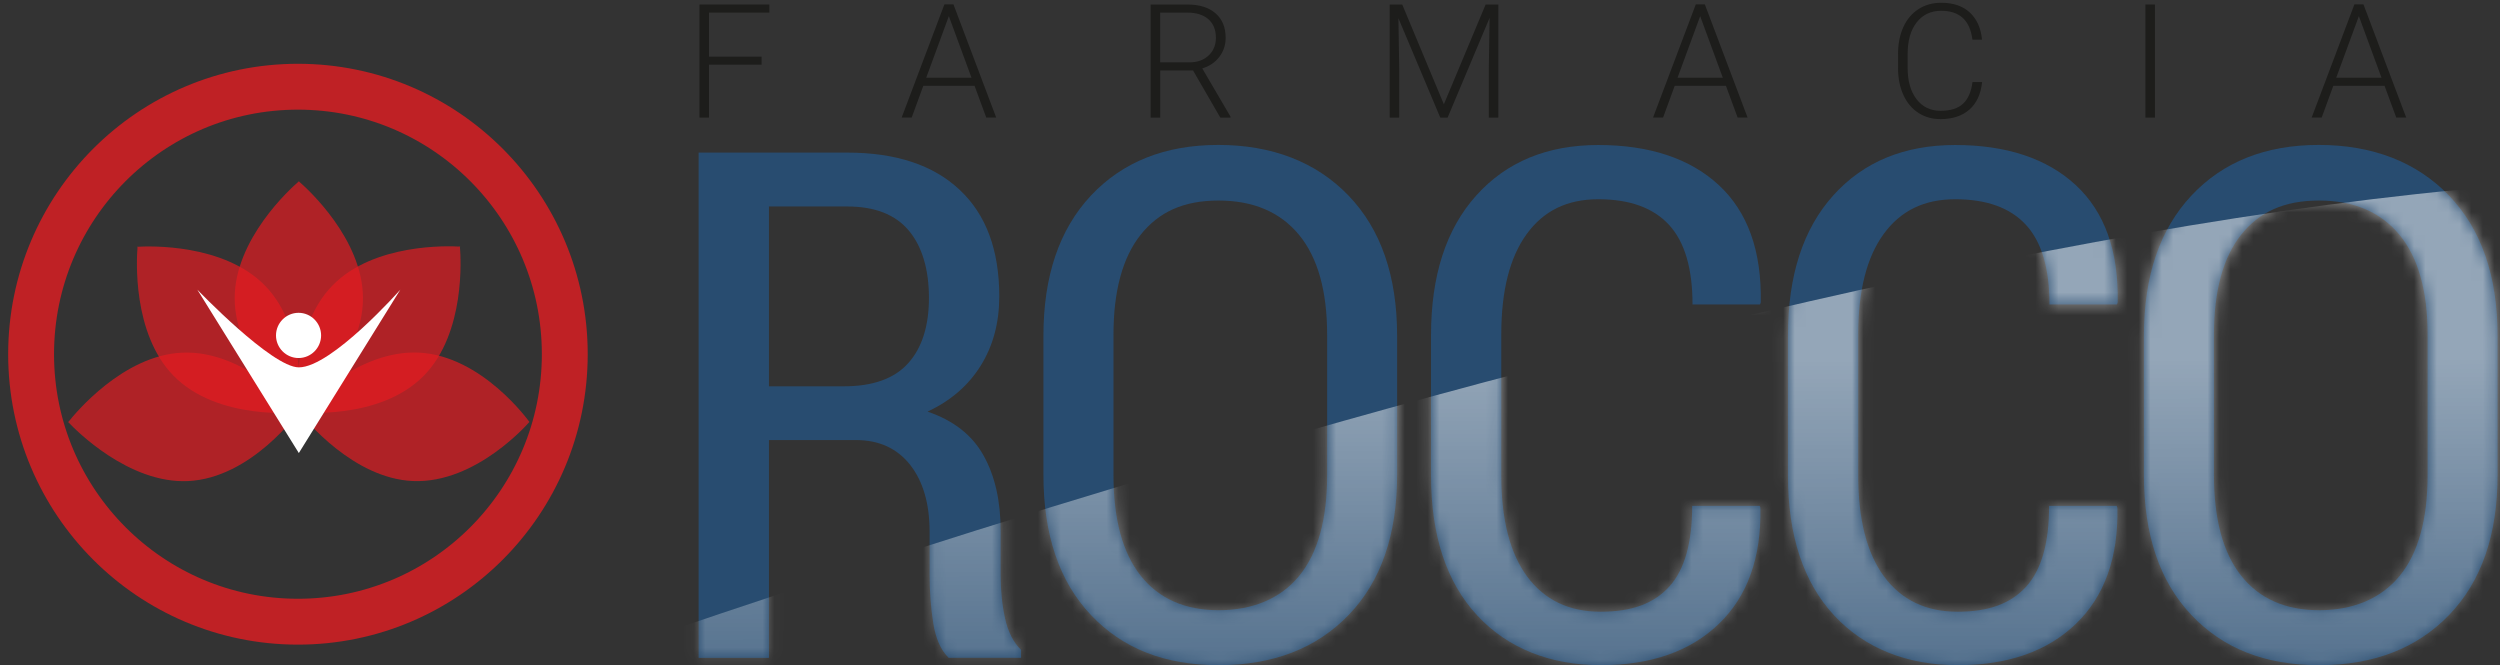 <svg width="218" height="58" viewBox="0 0 218 58" fill="none" xmlns="http://www.w3.org/2000/svg">
<rect x="0" y="0" width="218" height="58" fill="#333333" stroke="none"/>
<path d="M66.41 5.639H61.824V10.255H60.994V0.393H67.09V1.099H61.824V4.939H66.41V5.645V5.639Z" fill="#1D1D1B"/>
<path d="M84.98 7.48H80.513L79.501 10.248H78.626L82.35 0.386H83.143L86.867 10.248H85.999L84.98 7.48ZM80.771 6.78H84.715L82.74 1.408L80.765 6.78H80.771Z" fill="#1D1D1B"/>
<path d="M104.027 6.143H101.171V10.255H100.334V0.393H103.53C104.581 0.393 105.398 0.645 105.99 1.156C106.581 1.666 106.877 2.379 106.877 3.293C106.877 3.924 106.694 4.479 106.323 4.964C105.952 5.45 105.455 5.778 104.838 5.967L107.298 10.166V10.255H106.411L104.033 6.143H104.027ZM101.165 5.437H103.712C104.411 5.437 104.971 5.235 105.392 4.838C105.813 4.441 106.027 3.924 106.027 3.293C106.027 2.6 105.807 2.057 105.367 1.673C104.926 1.288 104.304 1.099 103.511 1.099H101.165V5.443V5.437Z" fill="#1D1D1B"/>
<path d="M122.275 0.393L125.905 9.094L129.547 0.393H130.654V10.255H129.824V5.961L129.893 1.559L126.232 10.255H125.591L121.942 1.591L122.011 5.935V10.255H121.181V0.393H122.282H122.275Z" fill="#1D1D1B"/>
<path d="M150.501 7.48H146.035L145.022 10.248H144.147L147.871 0.386H148.664L152.388 10.248H151.52L150.501 7.48ZM146.286 6.78H150.23L148.255 1.408L146.28 6.78H146.286Z" fill="#1D1D1B"/>
<path d="M172.838 7.177C172.725 8.218 172.354 9.012 171.725 9.561C171.096 10.11 170.259 10.387 169.215 10.387C168.485 10.387 167.837 10.204 167.277 9.839C166.717 9.473 166.283 8.956 165.975 8.281C165.667 7.606 165.516 6.843 165.51 5.979V4.699C165.51 3.823 165.661 3.047 165.969 2.366C166.277 1.685 166.717 1.168 167.29 0.796C167.862 0.43 168.523 0.241 169.271 0.241C170.328 0.241 171.159 0.525 171.769 1.092C172.379 1.66 172.737 2.448 172.832 3.457H171.995C171.788 1.78 170.882 0.941 169.271 0.941C168.378 0.941 167.667 1.275 167.139 1.944C166.611 2.612 166.346 3.539 166.346 4.718V5.923C166.346 7.064 166.604 7.972 167.12 8.647C167.636 9.321 168.334 9.662 169.215 9.662C170.095 9.662 170.737 9.454 171.184 9.038C171.624 8.622 171.895 7.991 172.001 7.159H172.838V7.177Z" fill="#1D1D1B"/>
<path d="M187.91 10.255H187.08V0.393H187.91V10.255Z" fill="#1D1D1B"/>
<path d="M207.932 7.48H203.466L202.453 10.248H201.579L205.303 0.386H206.096L209.82 10.248H208.951L207.932 7.48ZM203.724 6.78H207.668L205.693 1.408L203.718 6.78H203.724Z" fill="#1D1D1B"/>
<path d="M67.052 38.378V57.365H60.919V13.307H73.877C78.104 13.307 81.375 14.385 83.677 16.548C85.986 18.704 87.137 21.807 87.137 25.843C87.137 28.144 86.596 30.156 85.52 31.884C84.445 33.611 82.897 34.948 80.884 35.894C83.143 36.663 84.766 37.931 85.76 39.709C86.76 41.487 87.257 43.688 87.257 46.311V50.158C87.257 51.507 87.389 52.775 87.647 53.941C87.911 55.114 88.37 56.022 89.037 56.665V57.359H82.721C82.036 56.69 81.589 55.681 81.375 54.319C81.161 52.957 81.061 51.551 81.061 50.094V46.368C81.061 43.909 80.488 41.96 79.356 40.522C78.217 39.091 76.645 38.372 74.632 38.372H67.052V38.378ZM67.052 33.687H73.575C76.11 33.687 77.984 33.019 79.192 31.675C80.4 30.332 81.004 28.428 81.004 25.969C81.004 23.509 80.413 21.485 79.236 20.092C78.06 18.698 76.273 18.005 73.877 18.005H67.052V33.687Z" fill="#284C70"/>
<path d="M121.829 41.405C121.829 46.633 120.42 50.706 117.602 53.626C114.784 56.545 111.009 58.002 106.273 58.002C101.536 58.002 97.888 56.545 95.126 53.626C92.371 50.712 90.987 46.639 90.987 41.405V29.292C90.987 24.083 92.365 20.01 95.126 17.059C97.888 14.114 101.593 12.638 106.241 12.638C110.89 12.638 114.752 14.107 117.583 17.046C120.414 19.985 121.829 24.064 121.829 29.292V41.405ZM115.727 29.203C115.727 25.37 114.909 22.456 113.268 20.47C111.626 18.484 109.286 17.487 106.247 17.487C103.209 17.487 101.045 18.484 99.466 20.47C97.888 22.456 97.095 25.37 97.095 29.203V41.405C97.095 45.277 97.888 48.215 99.479 50.214C101.07 52.213 103.335 53.21 106.273 53.21C109.21 53.21 111.651 52.213 113.28 50.227C114.909 48.241 115.727 45.296 115.727 41.399V29.197V29.203Z" fill="#284C70"/>
<path d="M153.445 44.104L153.508 44.287C153.589 48.625 152.382 51.999 149.884 54.401C147.387 56.804 143.952 58.002 139.587 58.002C135.221 58.002 131.485 56.558 128.805 53.657C126.125 50.763 124.785 46.696 124.785 41.468V29.235C124.785 24.026 126.106 19.959 128.742 17.033C131.378 14.107 134.926 12.645 139.373 12.645C143.82 12.645 147.368 13.811 149.884 16.144C152.4 18.477 153.621 21.883 153.539 26.366L153.476 26.549H147.588C147.588 23.402 146.903 21.082 145.531 19.6C144.16 18.118 142.109 17.374 139.373 17.374C136.637 17.374 134.592 18.389 133.12 20.42C131.648 22.45 130.912 25.363 130.912 29.153V41.474C130.912 45.308 131.667 48.247 133.177 50.284C134.687 52.32 136.819 53.342 139.581 53.342C142.342 53.342 144.229 52.611 145.563 51.148C146.89 49.685 147.557 47.339 147.557 44.11H153.445V44.104Z" fill="#284C70"/>
<path d="M184.576 44.104L184.639 44.287C184.721 48.625 183.513 51.999 181.016 54.401C178.518 56.804 175.084 58.002 170.712 58.002C166.34 58.002 162.61 56.558 159.93 53.657C157.25 50.763 155.91 46.696 155.91 41.468V29.235C155.91 24.026 157.231 19.959 159.867 17.033C162.503 14.107 166.051 12.645 170.498 12.645C174.945 12.645 178.493 13.811 181.009 16.144C183.526 18.477 184.746 21.883 184.664 26.366L184.601 26.549H178.713C178.713 23.402 178.028 21.082 176.656 19.6C175.285 18.118 173.234 17.374 170.498 17.374C167.762 17.374 165.717 18.389 164.245 20.42C162.773 22.45 162.037 25.363 162.037 29.153V41.474C162.037 45.308 162.792 48.247 164.302 50.284C165.812 52.32 167.944 53.342 170.706 53.342C173.467 53.342 175.361 52.611 176.688 51.148C178.015 49.685 178.682 47.339 178.682 44.11H184.576V44.104Z" fill="#284C70"/>
<path d="M217.79 41.405C217.79 46.633 216.38 50.706 213.562 53.626C210.744 56.545 206.97 58.002 202.233 58.002C197.497 58.002 193.848 56.545 191.087 53.626C188.325 50.712 186.948 46.639 186.948 41.405V29.292C186.948 24.083 188.325 20.01 191.087 17.059C193.842 14.114 197.553 12.638 202.202 12.638C206.85 12.638 210.713 14.107 213.543 17.046C216.374 19.985 217.79 24.064 217.79 29.292V41.405ZM211.688 29.203C211.688 25.37 210.87 22.456 209.228 20.47C207.586 18.484 205.246 17.487 202.208 17.487C199.17 17.487 197.006 18.484 195.427 20.47C193.848 22.456 193.056 25.37 193.056 29.203V41.405C193.056 45.277 193.848 48.215 195.44 50.214C197.031 52.213 199.296 53.21 202.233 53.21C205.171 53.21 207.612 52.213 209.241 50.227C210.87 48.241 211.688 45.296 211.688 41.399V29.197V29.203Z" fill="#284C70"/>
<mask id="mask0_3042_3199" style="mask-type:luminance" maskUnits="userSpaceOnUse" x="186" y="12" width="32" height="47">
<path d="M217.79 41.405C217.79 46.633 216.38 50.706 213.562 53.626C210.744 56.545 206.97 58.002 202.233 58.002C197.497 58.002 193.848 56.545 191.087 53.626C188.325 50.712 186.948 46.639 186.948 41.405V29.292C186.948 24.083 188.325 20.01 191.087 17.059C193.842 14.114 197.553 12.638 202.202 12.638C206.85 12.638 210.713 14.107 213.543 17.046C216.374 19.985 217.79 24.064 217.79 29.292V41.405ZM211.688 29.203C211.688 25.37 210.87 22.456 209.228 20.47C207.586 18.484 205.246 17.487 202.208 17.487C199.17 17.487 197.006 18.484 195.427 20.47C193.848 22.456 193.056 25.37 193.056 29.203V41.405C193.056 45.277 193.848 48.215 195.44 50.214C197.031 52.213 199.296 53.21 202.233 53.21C205.171 53.21 207.612 52.213 209.241 50.227C210.87 48.241 211.688 45.296 211.688 41.399V29.197V29.203Z" fill="white"/>
</mask>
<g mask="url(#mask0_3042_3199)">
<path d="M45.658 59.471C45.658 59.471 180.273 10.286 245.694 15.961C311.114 21.637 218.016 91 218.016 91L45.658 59.471Z" fill="url(#paint0_linear_3042_3199)"/>
</g>
<mask id="mask1_3042_3199" style="mask-type:luminance" maskUnits="userSpaceOnUse" x="155" y="12" width="30" height="47">
<path d="M184.576 44.104L184.639 44.287C184.721 48.625 183.513 51.999 181.016 54.401C178.518 56.804 175.084 58.002 170.712 58.002C166.34 58.002 162.61 56.558 159.93 53.657C157.25 50.763 155.91 46.696 155.91 41.468V29.235C155.91 24.026 157.231 19.959 159.867 17.033C162.503 14.107 166.051 12.645 170.498 12.645C174.945 12.645 178.493 13.811 181.009 16.144C183.526 18.477 184.746 21.883 184.664 26.366L184.601 26.549H178.713C178.713 23.402 178.028 21.082 176.656 19.6C175.285 18.118 173.234 17.374 170.498 17.374C167.762 17.374 165.717 18.389 164.245 20.42C162.773 22.45 162.037 25.363 162.037 29.153V41.474C162.037 45.308 162.792 48.247 164.302 50.284C165.812 52.32 167.944 53.342 170.706 53.342C173.467 53.342 175.361 52.611 176.688 51.148C178.015 49.685 178.682 47.339 178.682 44.11H184.576V44.104Z" fill="white"/>
</mask>
<g mask="url(#mask1_3042_3199)">
<path d="M45.658 59.471C45.658 59.471 180.273 10.286 245.694 15.961C311.114 21.637 218.016 91 218.016 91L45.658 59.471Z" fill="url(#paint1_linear_3042_3199)"/>
</g>
<mask id="mask2_3042_3199" style="mask-type:luminance" maskUnits="userSpaceOnUse" x="124" y="12" width="30" height="47">
<path d="M153.445 44.104L153.508 44.287C153.589 48.625 152.382 51.999 149.884 54.401C147.387 56.804 143.952 58.002 139.587 58.002C135.221 58.002 131.485 56.558 128.805 53.657C126.125 50.763 124.785 46.696 124.785 41.468V29.235C124.785 24.026 126.106 19.959 128.742 17.033C131.378 14.107 134.926 12.645 139.373 12.645C143.82 12.645 147.368 13.811 149.884 16.144C152.4 18.477 153.621 21.883 153.539 26.366L153.476 26.549H147.588C147.588 23.402 146.903 21.082 145.531 19.6C144.16 18.118 142.109 17.374 139.373 17.374C136.637 17.374 134.592 18.389 133.12 20.42C131.648 22.45 130.912 25.363 130.912 29.153V41.474C130.912 45.308 131.667 48.247 133.177 50.284C134.687 52.32 136.819 53.342 139.581 53.342C142.342 53.342 144.229 52.611 145.563 51.148C146.89 49.685 147.557 47.339 147.557 44.11H153.445V44.104Z" fill="white"/>
</mask>
<g mask="url(#mask2_3042_3199)">
<path d="M45.658 59.471C45.658 59.471 180.273 10.286 245.694 15.961C311.114 21.637 218.016 91 218.016 91L45.658 59.471Z" fill="url(#paint2_linear_3042_3199)"/>
</g>
<mask id="mask3_3042_3199" style="mask-type:luminance" maskUnits="userSpaceOnUse" x="90" y="12" width="32" height="47">
<path d="M121.829 41.405C121.829 46.633 120.42 50.706 117.602 53.626C114.784 56.545 111.009 58.002 106.273 58.002C101.536 58.002 97.888 56.545 95.126 53.626C92.371 50.712 90.987 46.639 90.987 41.405V29.292C90.987 24.083 92.365 20.01 95.126 17.059C97.888 14.114 101.593 12.638 106.241 12.638C110.89 12.638 114.752 14.107 117.583 17.046C120.414 19.985 121.829 24.064 121.829 29.292V41.405ZM115.727 29.203C115.727 25.37 114.909 22.456 113.268 20.47C111.626 18.484 109.286 17.487 106.247 17.487C103.209 17.487 101.045 18.484 99.466 20.47C97.888 22.456 97.095 25.37 97.095 29.203V41.405C97.095 45.277 97.888 48.215 99.479 50.214C101.07 52.213 103.335 53.21 106.273 53.21C109.21 53.21 111.651 52.213 113.28 50.227C114.909 48.241 115.727 45.296 115.727 41.399V29.197V29.203Z" fill="white"/>
</mask>
<g mask="url(#mask3_3042_3199)">
<path d="M45.658 59.471C45.658 59.471 180.273 10.286 245.694 15.961C311.114 21.637 218.016 91 218.016 91L45.658 59.471Z" fill="url(#paint3_linear_3042_3199)"/>
</g>
<mask id="mask4_3042_3199" style="mask-type:luminance" maskUnits="userSpaceOnUse" x="60" y="13" width="30" height="45">
<path d="M67.052 38.378V57.365H60.919V13.307H73.877C78.104 13.307 81.375 14.385 83.677 16.548C85.986 18.704 87.137 21.807 87.137 25.843C87.137 28.144 86.596 30.156 85.52 31.884C84.445 33.611 82.897 34.948 80.884 35.894C83.143 36.663 84.766 37.931 85.76 39.709C86.76 41.487 87.257 43.688 87.257 46.311V50.158C87.257 51.507 87.389 52.775 87.647 53.941C87.911 55.114 88.37 56.022 89.037 56.665V57.359H82.721C82.036 56.69 81.589 55.681 81.375 54.319C81.161 52.957 81.061 51.551 81.061 50.094V46.368C81.061 43.909 80.488 41.96 79.356 40.522C78.217 39.091 76.645 38.372 74.632 38.372H67.052V38.378ZM67.052 33.687H73.575C76.11 33.687 77.984 33.019 79.192 31.675C80.4 30.332 81.004 28.428 81.004 25.969C81.004 23.509 80.413 21.485 79.236 20.092C78.06 18.698 76.273 18.005 73.877 18.005H67.052V33.687Z" fill="white"/>
</mask>
<g mask="url(#mask4_3042_3199)">
<path d="M45.658 59.471C45.658 59.471 180.273 10.286 245.694 15.961C311.114 21.637 218.016 91 218.016 91L45.658 59.471Z" fill="url(#paint4_linear_3042_3199)"/>
</g>
<path opacity="0.7" d="M26.101 15.853C26.101 15.853 26.086 15.795 26.057 15.819C26.033 15.8 26.014 15.853 26.014 15.853C25.326 16.45 20.465 20.846 20.465 26.014C20.465 31.576 26.057 35.948 26.057 35.948C26.057 35.948 31.65 31.576 31.65 26.014C31.65 20.846 26.788 16.446 26.101 15.853Z" fill="#E41C21"/>
<path opacity="0.7" d="M40.108 21.555C40.108 21.555 40.137 21.502 40.108 21.502C40.108 21.468 40.05 21.502 40.05 21.502C39.142 21.449 32.592 21.194 28.986 24.9C25.101 28.887 26.048 35.939 26.048 35.939C26.048 35.939 33.102 36.72 36.983 32.733C40.594 29.026 40.185 22.471 40.108 21.565V21.555Z" fill="#E41C21"/>
<path opacity="0.7" d="M11.992 21.57C11.992 21.57 11.963 21.517 11.992 21.517C11.992 21.483 12.05 21.517 12.05 21.517C12.959 21.463 19.508 21.208 23.115 24.915C27 28.901 26.053 35.953 26.053 35.953C26.053 35.953 18.998 36.734 15.118 32.748C11.507 29.041 11.915 22.49 11.992 21.579V21.57Z" fill="#E41C21"/>
<path opacity="0.7" d="M5.991 36.845C5.991 36.845 5.934 36.831 5.953 36.806C5.929 36.782 5.986 36.763 5.986 36.763C6.554 36.05 10.723 30.983 15.883 30.752C21.436 30.502 26.053 35.905 26.053 35.905C26.053 35.905 21.936 41.699 16.383 41.95C11.223 42.181 6.616 37.51 5.986 36.845H5.991Z" fill="#E41C21"/>
<path opacity="0.7" d="M26.101 35.852C26.101 35.852 26.043 35.867 26.062 35.891C26.038 35.915 26.096 35.934 26.096 35.934C26.663 36.647 30.832 41.718 35.992 41.945C41.546 42.196 46.162 36.792 46.162 36.792C46.162 36.792 42.046 30.998 36.492 30.747C31.332 30.516 26.726 35.187 26.096 35.847L26.101 35.852Z" fill="#E41C21"/>
<path d="M28 29.248C28 30.337 27.115 31.22 26.033 31.22C24.951 31.22 24.067 30.333 24.067 29.248C24.067 28.164 24.951 27.277 26.033 27.277C27.115 27.277 28 28.164 28 29.248Z" fill="white"/>
<path d="M17.205 25.257C17.205 25.257 23.701 32.034 26.058 32.034C28.914 32.034 34.91 25.257 34.91 25.257L26.058 39.506L17.205 25.257Z" fill="white"/>
<path opacity="0.79" d="M25.98 54.212C38.831 54.212 49.249 43.769 49.249 30.887C49.249 18.005 38.831 7.562 25.98 7.562C13.13 7.562 2.712 18.005 2.712 30.887C2.712 43.769 13.13 54.212 25.98 54.212Z" stroke="#E41C21" stroke-width="4" stroke-miterlimit="10"/>
<defs>
<linearGradient id="paint0_linear_3042_3199" x1="157.294" y1="31.568" x2="157.414" y2="77.846" gradientUnits="userSpaceOnUse">
<stop stop-color="white" stop-opacity="0.5"/>
<stop offset="1" stop-color="white" stop-opacity="0"/>
</linearGradient>
<linearGradient id="paint1_linear_3042_3199" x1="157.294" y1="31.568" x2="157.414" y2="77.846" gradientUnits="userSpaceOnUse">
<stop stop-color="white" stop-opacity="0.5"/>
<stop offset="1" stop-color="white" stop-opacity="0"/>
</linearGradient>
<linearGradient id="paint2_linear_3042_3199" x1="157.294" y1="31.568" x2="157.414" y2="77.846" gradientUnits="userSpaceOnUse">
<stop stop-color="white" stop-opacity="0.5"/>
<stop offset="1" stop-color="white" stop-opacity="0"/>
</linearGradient>
<linearGradient id="paint3_linear_3042_3199" x1="157.294" y1="31.568" x2="157.414" y2="77.846" gradientUnits="userSpaceOnUse">
<stop stop-color="white" stop-opacity="0.5"/>
<stop offset="1" stop-color="white" stop-opacity="0"/>
</linearGradient>
<linearGradient id="paint4_linear_3042_3199" x1="157.294" y1="31.568" x2="157.414" y2="77.846" gradientUnits="userSpaceOnUse">
<stop stop-color="white" stop-opacity="0.5"/>
<stop offset="1" stop-color="white" stop-opacity="0"/>
</linearGradient>
</defs>
</svg>
